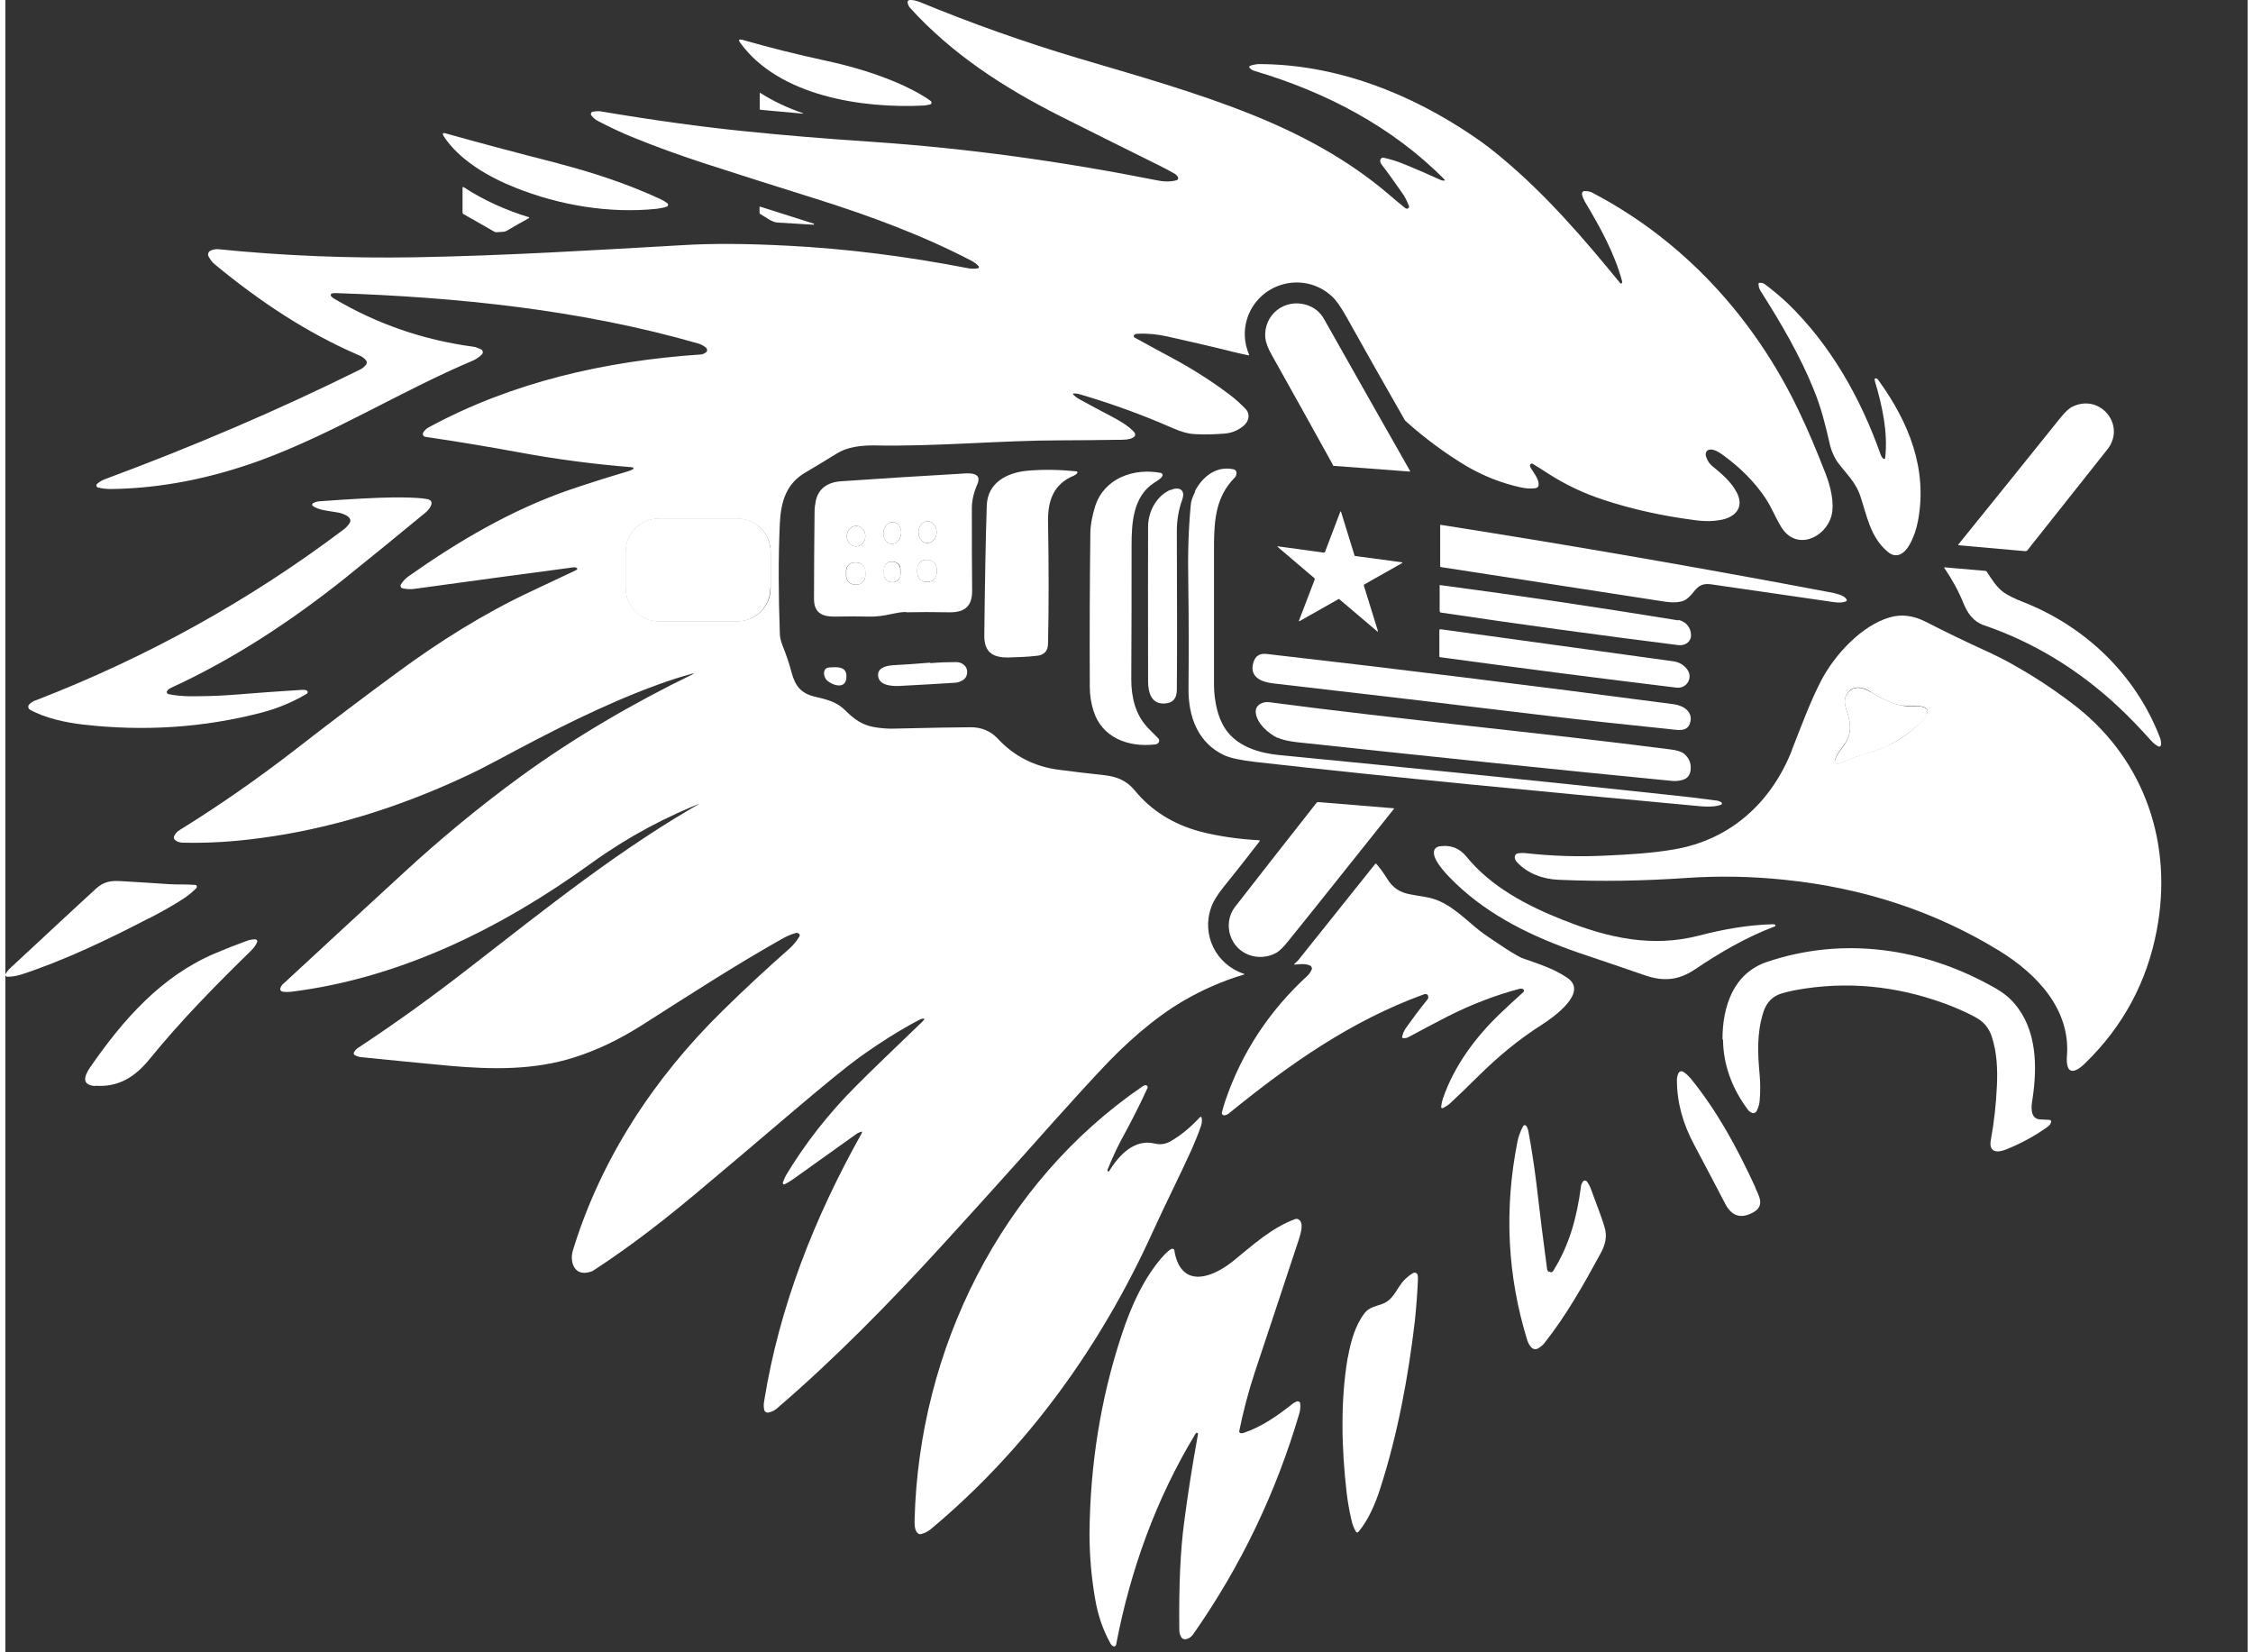 <svg width="120" height="88" viewBox="0 0 38 28" fill="none" xmlns="http://www.w3.org/2000/svg">
<rect x="0" y="0" width="38" height="28" fill="#333333" stroke="none"/>
<path d="M11.889 13.569C11.191 13.838 10.538 14.189 9.931 14.627C8.406 15.731 6.687 16.579 4.839 16.807C4.793 16.812 4.752 16.812 4.711 16.807C4.66 16.798 4.646 16.771 4.669 16.725C4.679 16.702 4.692 16.684 4.711 16.671C5.382 16.05 6.053 15.43 6.728 14.81C7.381 14.207 8.047 13.66 8.727 13.163C9.642 12.497 10.634 11.918 11.659 11.421C11.659 11.421 11.659 11.421 11.659 11.412C11.659 11.412 11.659 11.412 11.655 11.412C11.453 11.466 11.255 11.53 11.066 11.599C10.124 11.941 9.21 12.415 8.318 12.894C8.139 12.99 7.951 13.085 7.762 13.172C6.65 13.688 5.497 14.048 4.316 14.203C3.842 14.267 3.41 14.29 3.01 14.28C2.96 14.28 2.914 14.267 2.877 14.235C2.854 14.217 2.849 14.189 2.863 14.162C2.886 14.121 2.918 14.084 2.96 14.062C3.631 13.646 4.27 13.2 4.885 12.725C5.524 12.228 6.117 11.781 6.664 11.38C7.353 10.873 8.112 10.395 8.902 10.025C9.146 9.911 9.398 9.792 9.665 9.665C9.702 9.647 9.702 9.633 9.665 9.615C9.665 9.615 9.646 9.615 9.623 9.615C8.792 9.724 7.896 9.847 6.93 9.979C6.866 9.989 6.797 9.984 6.733 9.97C6.701 9.966 6.687 9.929 6.705 9.902C6.737 9.847 6.779 9.806 6.834 9.765C7.68 9.168 8.576 8.643 9.545 8.306C9.881 8.192 10.212 8.087 10.538 7.991C10.575 7.982 10.607 7.968 10.639 7.95C10.648 7.945 10.648 7.932 10.639 7.927C10.634 7.922 10.625 7.918 10.621 7.918C9.996 7.868 9.352 7.786 8.686 7.662C8.167 7.567 7.647 7.48 7.119 7.403C7.082 7.398 7.064 7.357 7.082 7.33C7.1 7.298 7.128 7.27 7.165 7.247C8.58 6.477 10.166 6.116 11.784 6.007C11.816 6.007 11.848 5.989 11.875 5.97C11.898 5.952 11.898 5.916 11.875 5.893C11.839 5.861 11.788 5.834 11.738 5.82C9.757 5.25 7.661 5.035 5.602 4.967C5.575 4.967 5.552 4.967 5.529 4.976C5.515 4.981 5.51 4.999 5.515 5.008C5.529 5.031 5.547 5.049 5.575 5.063C6.292 5.487 7.077 5.761 7.928 5.875C7.974 5.879 8.02 5.902 8.061 5.92C8.093 5.934 8.102 5.979 8.075 6.007C8.033 6.048 7.983 6.084 7.932 6.107C6.71 6.623 5.579 7.339 4.329 7.799C3.465 8.114 2.615 8.278 1.783 8.287C1.705 8.287 1.632 8.278 1.567 8.26C1.54 8.251 1.535 8.219 1.554 8.201C1.595 8.164 1.641 8.137 1.691 8.119C3.203 7.558 4.642 6.942 6.002 6.267C6.043 6.249 6.08 6.221 6.108 6.185C6.131 6.162 6.131 6.125 6.108 6.103C6.08 6.066 6.039 6.039 5.993 6.021C5.101 5.637 4.306 5.104 3.553 4.483C3.507 4.447 3.47 4.397 3.442 4.342C3.424 4.306 3.442 4.265 3.479 4.246C3.52 4.228 3.566 4.219 3.608 4.223C4.692 4.333 5.804 4.379 6.94 4.36C8.479 4.333 9.931 4.242 11.466 4.155C11.981 4.123 12.583 4.128 13.263 4.164C14.247 4.214 15.267 4.342 16.324 4.547C16.375 4.556 16.43 4.556 16.48 4.547C16.499 4.547 16.503 4.525 16.494 4.511C16.462 4.474 16.421 4.447 16.375 4.42C15.552 3.991 14.665 3.662 13.755 3.375C13.052 3.156 12.413 2.951 11.834 2.764C11.416 2.627 11.025 2.486 10.667 2.34C10.437 2.249 10.23 2.148 10.046 2.052C10 2.03 9.964 1.998 9.931 1.957C9.913 1.934 9.927 1.897 9.954 1.893C10.014 1.884 10.069 1.879 10.124 1.893C10.993 2.039 11.788 2.148 12.5 2.221C13.204 2.294 13.934 2.353 14.697 2.404C16.306 2.513 17.914 2.737 19.518 3.056C19.624 3.079 19.739 3.083 19.844 3.056C19.872 3.051 19.886 3.015 19.867 2.992C19.854 2.974 19.84 2.96 19.821 2.946C19.725 2.892 19.633 2.842 19.546 2.8C18.939 2.499 18.378 2.221 17.863 1.961C16.908 1.478 16.039 0.912 15.331 0.132C15.313 0.114 15.304 0.087 15.295 0.064C15.281 0.023 15.295 0 15.341 0C15.391 0 15.442 0.014 15.492 0.032C16.375 0.397 17.275 0.716 18.194 0.99C19.164 1.277 20.184 1.564 21.127 1.943C21.954 2.276 22.749 2.7 23.438 3.288C23.535 3.371 23.631 3.453 23.723 3.526C23.737 3.535 23.751 3.539 23.764 3.535C23.783 3.53 23.792 3.512 23.787 3.494C23.755 3.407 23.714 3.325 23.659 3.252C23.548 3.092 23.438 2.937 23.323 2.787C23.309 2.769 23.3 2.746 23.3 2.723C23.3 2.691 23.328 2.664 23.36 2.673C23.479 2.7 23.599 2.737 23.718 2.787C23.93 2.873 24.137 2.965 24.339 3.056C24.348 3.056 24.357 3.06 24.366 3.06C24.371 3.06 24.376 3.06 24.38 3.06C24.399 3.06 24.399 3.056 24.389 3.042C23.507 2.148 22.377 1.56 21.177 1.204C21.14 1.195 21.113 1.177 21.085 1.149C21.076 1.14 21.081 1.122 21.09 1.117C21.136 1.099 21.186 1.09 21.237 1.086C22.547 1.086 23.806 1.578 24.89 2.317C25.051 2.426 25.212 2.55 25.373 2.686C26.117 3.307 26.756 4.05 27.367 4.798C27.377 4.807 27.39 4.807 27.395 4.798C27.395 4.794 27.399 4.789 27.399 4.784C27.399 4.78 27.399 4.771 27.399 4.766C27.271 4.292 27.027 3.849 26.77 3.421C26.747 3.38 26.729 3.339 26.719 3.293C26.715 3.266 26.733 3.238 26.761 3.238C26.811 3.238 26.857 3.243 26.903 3.27C28.452 4.082 29.647 5.396 30.396 6.969C30.548 7.284 30.695 7.635 30.846 8.023C30.929 8.233 31.003 8.525 30.947 8.739C30.846 9.117 30.345 9.345 30.093 8.926C29.996 8.766 29.927 8.588 29.826 8.438C29.642 8.164 29.403 7.927 29.123 7.722C29.059 7.676 29.013 7.64 28.934 7.621C28.833 7.599 28.792 7.676 28.829 7.758C28.852 7.818 28.884 7.863 28.93 7.9C29.091 8.032 29.247 8.164 29.343 8.347C29.477 8.607 29.307 8.771 29.063 8.812C28.939 8.835 28.815 8.835 28.682 8.821C28.098 8.748 27.56 8.629 27.069 8.465C26.738 8.356 26.434 8.21 26.149 8.027C26.067 7.973 25.984 7.922 25.897 7.868C25.865 7.845 25.842 7.854 25.837 7.895C25.837 7.9 25.842 7.913 25.855 7.936C25.901 8.009 25.993 8.128 25.984 8.214C25.984 8.251 25.961 8.269 25.924 8.274C25.846 8.283 25.764 8.278 25.685 8.26C25.35 8.187 25.047 8.064 24.771 7.904C24.412 7.69 24.063 7.434 23.728 7.133C23.723 7.129 23.714 7.12 23.714 7.115C23.383 6.536 23.052 5.952 22.721 5.359C22.629 5.195 22.551 5.086 22.482 5.022C21.995 4.575 21.223 4.798 21.039 5.418C20.984 5.61 20.993 5.806 21.076 6.007C21.081 6.021 21.076 6.025 21.067 6.021C20.993 6.007 20.915 5.989 20.837 5.97C20.437 5.87 20.056 5.783 19.688 5.701C19.523 5.665 19.357 5.647 19.187 5.656C19.169 5.656 19.15 5.66 19.137 5.669C19.118 5.683 19.118 5.71 19.137 5.72C19.343 5.834 19.555 5.948 19.766 6.062C20.115 6.249 20.442 6.458 20.745 6.686C20.855 6.769 20.943 6.851 21.021 6.933C21.104 7.024 21.071 7.143 20.984 7.216C20.892 7.293 20.782 7.339 20.658 7.348C20.492 7.361 20.327 7.366 20.166 7.357C20.037 7.352 19.913 7.311 19.789 7.257C19.279 7.033 18.764 6.846 18.24 6.691C18.199 6.677 18.158 6.668 18.121 6.668C18.089 6.668 18.084 6.673 18.107 6.696C18.135 6.723 18.167 6.746 18.208 6.769C18.383 6.864 18.553 6.956 18.718 7.042C18.856 7.115 19.026 7.206 19.132 7.325C19.155 7.352 19.15 7.389 19.123 7.407C19.058 7.457 18.93 7.453 18.852 7.453C18.544 7.457 18.222 7.462 17.891 7.462C16.862 7.462 15.773 7.571 14.711 7.548C14.504 7.548 14.274 7.571 14.091 7.685C13.916 7.795 13.737 7.9 13.562 8.005C13.231 8.196 13.144 8.502 13.125 8.867C13.098 9.46 13.102 10.084 13.125 10.732C13.125 10.791 13.139 10.851 13.162 10.915C13.222 11.07 13.282 11.229 13.323 11.393C13.383 11.621 13.484 11.754 13.727 11.808C13.925 11.854 14.095 11.895 14.242 12.046C14.38 12.182 14.513 12.283 14.711 12.319C14.835 12.342 14.954 12.351 15.069 12.347C15.685 12.333 16.113 12.324 16.361 12.324C16.545 12.324 16.696 12.388 16.816 12.515C17.091 12.812 17.436 12.99 17.85 13.044C18.098 13.076 18.355 13.108 18.622 13.136C18.833 13.159 19.003 13.227 19.141 13.396C19.422 13.738 19.789 13.966 20.239 14.089C20.547 14.171 20.91 14.221 21.246 14.239C21.255 14.239 21.26 14.249 21.255 14.258C21.058 14.513 20.855 14.773 20.644 15.033C20.538 15.165 20.469 15.279 20.437 15.371C20.267 15.836 20.511 16.342 20.989 16.502C21.002 16.506 21.002 16.511 20.989 16.515C20.639 16.62 20.299 16.766 19.968 16.958C19.454 17.259 18.962 17.701 18.544 18.153C18.291 18.422 18.034 18.709 17.762 19.01C17.073 19.786 16.434 20.493 15.851 21.131C14.987 22.075 14.04 23.042 13.07 23.872C13.034 23.904 12.992 23.922 12.937 23.936C12.9 23.945 12.863 23.922 12.859 23.886C12.85 23.84 12.85 23.795 12.859 23.745C13.116 22.139 13.714 20.629 14.509 19.211C14.527 19.179 14.518 19.17 14.486 19.184C14.454 19.197 14.426 19.211 14.398 19.234C14.044 19.485 13.695 19.735 13.351 19.982C13.305 20.014 13.254 20.046 13.208 20.068C13.19 20.078 13.171 20.059 13.176 20.041C13.19 20 13.208 19.959 13.226 19.922C13.557 19.371 13.953 18.869 14.403 18.417C14.679 18.139 15.042 17.793 15.483 17.368C15.511 17.346 15.534 17.318 15.561 17.291C15.584 17.268 15.579 17.259 15.547 17.263C15.529 17.263 15.511 17.273 15.488 17.282C15.152 17.459 14.807 17.678 14.458 17.929C14.256 18.075 13.87 18.39 13.295 18.878C12.799 19.302 12.307 19.717 11.829 20.119C11.237 20.62 10.616 21.108 9.968 21.528C9.945 21.546 9.908 21.555 9.867 21.564C9.623 21.61 9.564 21.359 9.619 21.186C10.092 19.64 10.993 18.267 12.156 17.127C12.514 16.775 12.896 16.42 13.3 16.064C13.355 16.014 13.406 15.95 13.456 15.872C13.47 15.854 13.461 15.827 13.443 15.818C13.424 15.808 13.41 15.804 13.387 15.813C13.309 15.836 13.226 15.872 13.148 15.918C12.349 16.369 11.59 16.862 10.795 17.368C10.4 17.619 10.014 17.802 9.637 17.92C8.962 18.135 8.259 18.125 7.537 18.062C6.99 18.011 6.489 17.961 6.043 17.916C6.007 17.916 5.965 17.902 5.929 17.884C5.906 17.875 5.896 17.852 5.91 17.829C5.929 17.797 5.952 17.774 5.979 17.756C6.595 17.35 7.225 16.898 7.868 16.397C9.169 15.389 10.451 14.354 11.894 13.546C11.903 13.542 11.903 13.542 11.894 13.546L11.889 13.569ZM12.969 9.35C12.969 9.04 12.716 8.789 12.404 8.789H11.08C10.768 8.789 10.515 9.035 10.515 9.345V9.966C10.515 10.276 10.768 10.527 11.08 10.527H12.404C12.716 10.527 12.969 10.28 12.969 9.97V9.35Z" fill="white"/>
<path d="M15.267 1.473C15.423 1.546 15.561 1.624 15.681 1.71C15.704 1.729 15.699 1.765 15.671 1.77C15.639 1.779 15.607 1.783 15.575 1.788C14.522 1.843 13.107 1.628 12.454 0.725C12.418 0.675 12.431 0.661 12.491 0.675C12.951 0.807 13.41 0.921 13.874 1.022C14.343 1.122 14.826 1.263 15.271 1.473H15.267Z" fill="white"/>
<path d="M12.799 1.578C13.02 1.719 13.259 1.829 13.507 1.915C13.53 1.925 13.53 1.929 13.507 1.925L12.799 1.861C12.79 1.861 12.785 1.856 12.785 1.843V1.587C12.785 1.573 12.79 1.569 12.804 1.578H12.799Z" fill="white"/>
<path d="M9.361 2.768C9.959 2.923 10.552 3.119 11.103 3.375C11.149 3.397 11.186 3.42 11.218 3.443C11.241 3.461 11.232 3.493 11.209 3.502C11.154 3.521 11.094 3.53 11.034 3.539C10.239 3.621 9.389 3.48 8.64 3.179C8.19 3.001 7.693 2.713 7.431 2.312C7.399 2.262 7.413 2.244 7.468 2.262C8.001 2.412 8.635 2.581 9.366 2.768H9.361Z" fill="white"/>
<path d="M7.771 3.174C8.102 3.393 8.493 3.566 8.87 3.68C8.879 3.68 8.879 3.694 8.87 3.698C8.746 3.767 8.622 3.835 8.502 3.908C8.447 3.94 8.392 3.926 8.332 3.935C8.318 3.935 8.309 3.935 8.295 3.931L7.767 3.63C7.753 3.625 7.748 3.612 7.748 3.598V3.183C7.748 3.169 7.753 3.165 7.767 3.174H7.771Z" fill="white"/>
<path d="M12.794 3.503C13.098 3.599 13.401 3.694 13.7 3.79C13.7 3.79 13.704 3.79 13.704 3.799C13.704 3.804 13.704 3.808 13.695 3.808C13.502 3.795 13.3 3.786 13.093 3.772C12.997 3.772 12.882 3.676 12.799 3.63C12.785 3.626 12.781 3.612 12.781 3.599V3.512C12.781 3.503 12.79 3.498 12.794 3.503Z" fill="white"/>
<path d="M31.825 7.771C31.834 7.785 31.853 7.776 31.857 7.762C31.908 7.338 31.807 6.873 31.683 6.458C31.669 6.417 31.683 6.403 31.719 6.417C31.724 6.417 31.733 6.43 31.747 6.449C32.262 7.16 32.579 7.954 32.413 8.829C32.386 8.966 32.344 9.099 32.275 9.222C32.197 9.368 32.055 9.486 31.899 9.349C31.609 9.108 31.549 8.747 31.439 8.414C31.416 8.346 31.389 8.282 31.347 8.218C31.264 8.077 31.149 7.967 31.053 7.835C30.989 7.744 30.938 7.625 30.91 7.489C30.842 7.188 30.768 6.9 30.653 6.617C30.419 6.034 30.088 5.468 29.748 4.934C29.725 4.898 29.711 4.857 29.711 4.811C29.711 4.798 29.716 4.793 29.729 4.793C29.762 4.793 29.789 4.793 29.817 4.816C29.941 4.907 30.065 5.012 30.194 5.13C30.933 5.842 31.439 6.741 31.779 7.698C31.788 7.726 31.802 7.748 31.82 7.771H31.825Z" fill="white"/>
<path d="M22.5 7.881C22.156 7.261 21.811 6.636 21.457 6.007C21.393 5.893 21.361 5.802 21.352 5.724C21.32 5.336 21.678 5.049 22.055 5.168C22.183 5.209 22.285 5.291 22.349 5.409C22.822 6.249 23.309 7.106 23.806 7.982C23.806 7.986 23.806 7.995 23.797 7.991L22.519 7.895C22.505 7.895 22.5 7.891 22.491 7.877L22.5 7.881Z" fill="white"/>
<path d="M35.033 6.891C35.502 6.663 35.943 7.206 35.626 7.612C35.166 8.191 34.716 8.761 34.27 9.322C34.261 9.336 34.247 9.34 34.229 9.34L33.103 9.24C33.098 9.24 33.093 9.231 33.098 9.226C33.7 8.483 34.279 7.762 34.84 7.064C34.913 6.978 34.973 6.918 35.033 6.891Z" fill="white"/>
<path d="M20.157 8.328C20.285 8.078 20.524 7.886 20.819 7.954C20.846 7.959 20.864 7.986 20.864 8.014C20.864 8.05 20.851 8.082 20.823 8.105C20.524 8.415 20.488 8.789 20.483 9.2C20.483 10.062 20.483 10.864 20.483 11.603C20.483 11.872 20.547 12.205 20.722 12.415C20.924 12.661 21.26 12.762 21.577 12.794C23.778 13.008 25.98 13.232 28.181 13.469C28.447 13.496 28.718 13.528 28.985 13.565C29.017 13.565 29.045 13.578 29.077 13.592C29.095 13.601 29.095 13.628 29.077 13.637C28.939 13.688 28.746 13.665 28.599 13.651C25.993 13.409 23.576 13.181 21.182 12.912C20.943 12.885 20.773 12.848 20.667 12.803C20.212 12.598 20.047 12.146 20.051 11.676C20.056 11.083 20.056 10.481 20.047 9.865C20.037 9.391 20.051 8.958 20.088 8.57C20.092 8.493 20.12 8.415 20.166 8.328H20.157Z" fill="white"/>
<path d="M18.112 8.059C17.762 8.2 17.666 8.487 17.67 8.834C17.684 9.6 17.684 10.289 17.67 10.905C17.67 11.032 17.602 11.105 17.473 11.114C17.312 11.133 17.146 11.137 16.986 11.142C16.719 11.142 16.59 11.041 16.59 10.772C16.6 9.878 16.613 9.144 16.632 8.565C16.646 8.177 16.977 8.008 17.321 7.977C17.583 7.954 17.859 7.958 18.139 7.986C18.171 7.986 18.176 8.004 18.158 8.027C18.153 8.031 18.144 8.04 18.135 8.045C18.125 8.049 18.116 8.054 18.112 8.059Z" fill="white"/>
<path d="M18.47 8.575C18.626 8.1 19.127 7.927 19.582 8.014C19.605 8.018 19.619 8.046 19.61 8.064C19.591 8.109 19.509 8.155 19.467 8.182C19.109 8.415 19.086 8.867 19.086 9.245C19.086 9.975 19.086 10.732 19.081 11.512C19.081 11.813 19.15 12.114 19.366 12.338C19.426 12.397 19.481 12.456 19.541 12.515C19.559 12.534 19.559 12.566 19.541 12.588C19.523 12.607 19.504 12.616 19.477 12.616C19.031 12.666 18.585 12.502 18.442 12.05C18.401 11.922 18.378 11.786 18.378 11.644C18.373 10.723 18.378 9.861 18.387 9.054C18.387 8.899 18.419 8.739 18.47 8.575Z" fill="white"/>
<path d="M15.262 10.371C15.193 10.371 15.111 10.385 15.046 10.399C14.89 10.435 14.752 10.453 14.633 10.449C14.458 10.444 14.265 10.444 14.049 10.449C13.828 10.449 13.7 10.376 13.704 10.134C13.704 9.646 13.709 9.176 13.713 8.725C13.713 8.661 13.713 8.597 13.727 8.533C13.759 8.278 13.939 8.168 14.173 8.155C14.821 8.109 15.497 8.068 16.2 8.027C16.319 8.018 16.567 7.995 16.471 8.209C16.411 8.346 16.379 8.483 16.379 8.615C16.379 9.085 16.379 9.55 16.384 10.016C16.384 10.28 16.25 10.38 15.998 10.376C15.722 10.371 15.478 10.371 15.267 10.376L15.262 10.371ZM15.625 9.204C15.708 9.204 15.782 9.122 15.782 9.021C15.782 8.921 15.717 8.834 15.63 8.834C15.547 8.834 15.474 8.916 15.474 9.017C15.474 9.117 15.538 9.204 15.625 9.204ZM15.009 9.217C15.092 9.227 15.17 9.149 15.18 9.049C15.189 8.944 15.134 8.857 15.051 8.848C14.968 8.839 14.89 8.916 14.881 9.017C14.872 9.122 14.927 9.208 15.009 9.217ZM14.398 9.258C14.486 9.268 14.564 9.199 14.573 9.103C14.582 9.008 14.522 8.921 14.435 8.912C14.348 8.903 14.27 8.971 14.26 9.067C14.251 9.163 14.311 9.249 14.398 9.258ZM15.782 9.637C15.782 9.555 15.717 9.491 15.634 9.486H15.607C15.524 9.486 15.46 9.55 15.455 9.632V9.71C15.455 9.792 15.52 9.856 15.602 9.861H15.63C15.713 9.861 15.777 9.797 15.782 9.715V9.637ZM15.17 9.642C15.17 9.573 15.111 9.518 15.037 9.518H15.014C14.945 9.518 14.89 9.582 14.89 9.651V9.742C14.895 9.81 14.954 9.865 15.023 9.865H15.046C15.115 9.865 15.17 9.801 15.17 9.733V9.642ZM14.568 9.673C14.568 9.591 14.499 9.528 14.417 9.532H14.389C14.306 9.532 14.242 9.605 14.247 9.683V9.765C14.251 9.847 14.32 9.911 14.403 9.906H14.431C14.513 9.906 14.578 9.833 14.573 9.756V9.673H14.568Z" fill="white"/>
<path d="M19.748 8.305C19.886 8.241 20.005 8.296 19.945 8.465C19.881 8.643 19.853 8.821 19.853 8.998C19.858 10.225 19.858 11.124 19.853 11.689C19.853 11.845 19.775 11.922 19.628 11.922C19.417 11.927 19.366 11.721 19.366 11.557C19.362 10.321 19.366 9.441 19.366 8.921C19.366 8.675 19.504 8.406 19.743 8.301L19.748 8.305Z" fill="white"/>
<path d="M2.739 11.704C2.725 11.726 2.739 11.758 2.767 11.763C2.877 11.786 2.987 11.795 3.102 11.799C3.341 11.799 3.58 11.795 3.824 11.777C4.269 11.74 4.674 11.713 5.032 11.69C5.055 11.69 5.083 11.69 5.101 11.699C5.129 11.708 5.129 11.745 5.106 11.758C4.867 11.9 4.614 12.005 4.334 12.078C3.35 12.333 2.344 12.397 1.314 12.278C1.034 12.246 0.68 12.173 0.418 12.027C0.386 12.009 0.377 11.963 0.405 11.936C0.437 11.904 0.473 11.881 0.515 11.868C2.404 11.138 4.145 10.171 5.735 8.971C5.772 8.944 5.804 8.908 5.832 8.867C5.906 8.757 5.694 8.693 5.63 8.684C5.501 8.661 5.313 8.648 5.212 8.575C5.193 8.561 5.198 8.538 5.212 8.529C5.253 8.506 5.299 8.493 5.349 8.493C5.86 8.456 6.269 8.433 6.586 8.429C6.825 8.429 7.008 8.433 7.137 8.456C7.298 8.479 7.197 8.62 7.123 8.684C6.632 9.09 6.172 9.464 5.74 9.811C4.816 10.545 3.856 11.174 2.803 11.658C2.776 11.672 2.753 11.69 2.735 11.722L2.739 11.704Z" fill="white"/>
<path d="M22.372 9.332L22.62 8.68C22.625 8.661 22.634 8.661 22.638 8.68L22.863 9.409C22.863 9.419 22.873 9.423 22.882 9.423L23.663 9.528C23.682 9.528 23.682 9.537 23.663 9.546L23.034 9.902C23.024 9.907 23.02 9.916 23.024 9.929L23.259 10.687C23.263 10.709 23.259 10.709 23.245 10.696L22.611 10.158C22.602 10.148 22.592 10.148 22.583 10.158L21.94 10.522C21.921 10.531 21.917 10.527 21.926 10.509L22.188 9.825C22.193 9.811 22.188 9.802 22.179 9.793L21.568 9.273C21.554 9.259 21.554 9.254 21.572 9.259L22.34 9.364C22.353 9.364 22.363 9.364 22.367 9.346L22.372 9.332Z" fill="white"/>
<path d="M12.964 9.97C12.964 10.28 12.712 10.531 12.399 10.531H11.076C10.763 10.531 10.51 10.276 10.51 9.965V9.345C10.51 9.035 10.768 8.784 11.08 8.784H12.404C12.716 8.784 12.969 9.04 12.969 9.35V9.97H12.964Z" fill="white"/>
<path d="M15.625 9.203C15.538 9.203 15.474 9.117 15.474 9.016C15.474 8.916 15.547 8.834 15.63 8.834C15.717 8.834 15.782 8.921 15.782 9.021C15.782 9.121 15.708 9.203 15.625 9.203Z" fill="white"/>
<path d="M15.01 9.218C14.927 9.209 14.867 9.117 14.881 9.017C14.89 8.917 14.968 8.839 15.051 8.848C15.134 8.858 15.193 8.949 15.18 9.049C15.17 9.149 15.092 9.227 15.01 9.218Z" fill="white"/>
<path d="M30.993 10.052C31.058 10.066 31.177 10.098 31.205 10.162C31.209 10.175 31.205 10.184 31.195 10.189C31.108 10.23 30.98 10.203 30.888 10.189C30.221 10.093 29.559 9.997 28.907 9.902C28.645 9.865 28.64 10.061 28.47 10.166C28.388 10.216 28.231 10.212 28.139 10.198C26.876 10.002 25.603 9.806 24.33 9.61C24.32 9.61 24.316 9.601 24.316 9.596V8.903C24.316 8.898 24.316 8.894 24.325 8.894C26.563 9.245 28.787 9.632 31.003 10.052H30.993Z" fill="white"/>
<path d="M14.398 9.259C14.311 9.249 14.251 9.163 14.261 9.067C14.27 8.971 14.352 8.903 14.435 8.912C14.522 8.921 14.582 9.008 14.573 9.104C14.564 9.199 14.481 9.268 14.398 9.259Z" fill="white"/>
<path d="M15.782 9.714C15.782 9.796 15.713 9.86 15.63 9.86H15.602C15.52 9.86 15.455 9.792 15.455 9.71V9.632C15.455 9.55 15.524 9.486 15.607 9.486H15.635C15.717 9.486 15.782 9.555 15.782 9.637V9.714Z" fill="white"/>
<path d="M15.17 9.733C15.17 9.801 15.115 9.861 15.046 9.865H15.023C14.954 9.865 14.895 9.815 14.89 9.742V9.651C14.885 9.582 14.941 9.523 15.009 9.519H15.033C15.101 9.519 15.161 9.569 15.166 9.642V9.733H15.17Z" fill="white"/>
<path d="M14.573 9.756C14.573 9.838 14.513 9.906 14.431 9.906H14.403C14.32 9.906 14.251 9.847 14.251 9.765V9.683C14.247 9.601 14.311 9.532 14.394 9.532H14.421C14.504 9.532 14.573 9.592 14.573 9.674V9.756Z" fill="white"/>
<path d="M34.187 10.198C35.249 10.613 36.104 11.434 36.513 12.497C36.531 12.542 36.536 12.584 36.531 12.624C36.531 12.647 36.503 12.661 36.485 12.647C36.439 12.624 36.398 12.588 36.361 12.547C36.177 12.342 35.998 12.155 35.823 11.991C35.148 11.357 34.385 10.887 33.53 10.595C33.355 10.536 33.254 10.394 33.185 10.225C33.103 10.02 32.992 9.819 32.859 9.623C32.855 9.614 32.859 9.614 32.864 9.614L33.553 9.674C33.562 9.674 33.576 9.678 33.581 9.692C33.663 9.815 33.746 9.952 33.865 10.038C33.939 10.089 34.045 10.143 34.187 10.198Z" fill="white"/>
<path d="M28.346 10.504C28.475 10.527 28.567 10.631 28.567 10.764C28.567 10.882 28.461 10.946 28.351 10.932C27.014 10.764 25.672 10.581 24.33 10.381C24.316 10.381 24.307 10.367 24.307 10.353V9.92C24.307 9.92 24.307 9.911 24.316 9.915C25.63 10.089 26.977 10.289 28.351 10.513L28.346 10.504Z" fill="white"/>
<path d="M30.272 12.72C30.433 12.314 30.58 11.904 30.777 11.525C31.003 11.096 31.457 10.599 31.935 10.462C32.133 10.403 32.335 10.431 32.542 10.535C32.905 10.722 33.231 10.877 33.521 11.01C33.723 11.101 33.902 11.192 34.068 11.288C34.463 11.511 34.808 11.749 35.116 11.99C36.264 12.907 36.733 14.307 36.462 15.753C36.297 16.638 35.888 17.395 35.244 18.02C35.184 18.079 35.024 18.221 34.959 18.098C34.936 18.047 34.932 17.97 34.936 17.915C35.01 17.112 34.431 16.506 33.792 16.113C32.708 15.448 31.494 15.046 30.152 14.909C29.587 14.85 29.035 14.841 28.502 14.877C27.772 14.928 27.046 14.941 26.329 14.909C26.062 14.9 25.796 14.805 25.616 14.608C25.593 14.586 25.58 14.554 25.58 14.526C25.58 14.494 25.598 14.467 25.63 14.462C25.681 14.453 25.727 14.453 25.768 14.458C26.218 14.508 26.669 14.522 27.124 14.499C27.514 14.481 27.914 14.458 28.277 14.394C29.233 14.234 29.927 13.6 30.276 12.716L30.272 12.72ZM32.156 11.959C31.954 11.927 31.774 11.826 31.6 11.717C31.508 11.657 31.37 11.616 31.274 11.689C31.177 11.762 31.149 11.872 31.195 12.009C31.264 12.209 31.306 12.396 31.186 12.583C31.122 12.684 31.026 12.779 31.003 12.898C30.998 12.925 31.026 12.953 31.053 12.944C31.149 12.916 31.232 12.866 31.329 12.834C31.522 12.77 31.742 12.711 31.903 12.633C32.078 12.551 32.243 12.437 32.4 12.296C32.455 12.246 32.639 12.082 32.551 12.004C32.519 11.977 32.482 11.968 32.441 11.968C32.335 11.968 32.243 11.968 32.156 11.954V11.959Z" fill="white"/>
<path d="M28.502 11.343C28.604 11.479 28.502 11.671 28.323 11.653C27.069 11.502 25.731 11.329 24.316 11.137C24.307 11.137 24.302 11.133 24.302 11.124V10.681C24.302 10.672 24.311 10.663 24.32 10.663C25.635 10.845 26.949 11.023 28.264 11.206C28.365 11.22 28.443 11.265 28.502 11.343Z" fill="white"/>
<path d="M21.154 11.215C21.186 11.114 21.26 11.069 21.375 11.082C23.567 11.333 25.869 11.616 28.282 11.935C28.447 11.958 28.613 12.072 28.548 12.259C28.516 12.36 28.424 12.378 28.323 12.369C27.367 12.268 26.669 12.195 26.228 12.141C24.569 11.94 22.983 11.753 21.48 11.58C21.278 11.557 21.071 11.466 21.154 11.215Z" fill="white"/>
<path d="M15.676 11.238C15.837 11.224 15.979 11.22 16.108 11.22C16.181 11.22 16.232 11.247 16.273 11.297C16.319 11.361 16.305 11.471 16.241 11.516C16.195 11.548 16.14 11.571 16.076 11.571C15.782 11.589 15.492 11.607 15.207 11.621C15.088 11.63 14.83 11.639 14.794 11.475C14.761 11.325 14.913 11.284 15.028 11.274C15.253 11.261 15.469 11.247 15.676 11.229V11.238Z" fill="white"/>
<path d="M14.251 11.502C14.228 11.694 13.985 11.603 13.911 11.516C13.861 11.452 13.847 11.32 13.962 11.311C14.104 11.302 14.279 11.288 14.251 11.502Z" fill="white"/>
<path d="M31.6 11.717C31.779 11.827 31.954 11.922 32.156 11.959C32.243 11.973 32.34 11.977 32.441 11.973C32.482 11.973 32.519 11.982 32.551 12.009C32.643 12.087 32.459 12.251 32.4 12.301C32.239 12.442 32.073 12.552 31.903 12.639C31.742 12.716 31.522 12.775 31.329 12.839C31.237 12.871 31.149 12.917 31.053 12.949C31.025 12.958 30.998 12.935 31.003 12.903C31.025 12.784 31.127 12.689 31.186 12.588C31.306 12.397 31.264 12.214 31.195 12.014C31.149 11.877 31.172 11.767 31.274 11.694C31.37 11.621 31.503 11.662 31.6 11.722V11.717Z" fill="white"/>
<path d="M21.563 12.506C21.402 12.428 21.209 12.26 21.191 12.077C21.177 11.945 21.31 11.886 21.416 11.899C23.663 12.196 25.933 12.406 28.204 12.698C28.328 12.711 28.406 12.739 28.447 12.771C28.53 12.839 28.567 12.926 28.562 13.026C28.558 13.126 28.512 13.19 28.433 13.213C28.364 13.236 28.291 13.24 28.222 13.231C26.301 13.044 24.196 12.825 21.903 12.579C21.751 12.561 21.637 12.538 21.567 12.501L21.563 12.506Z" fill="white"/>
<path d="M20.759 15.854C20.708 15.694 20.731 15.507 20.837 15.371C21.296 14.782 21.756 14.194 22.22 13.605C22.229 13.596 22.238 13.592 22.252 13.592L23.525 13.697C23.535 13.697 23.535 13.706 23.53 13.71C22.946 14.44 22.358 15.184 21.751 15.936C21.664 16.046 21.595 16.114 21.54 16.146C21.241 16.31 20.864 16.178 20.759 15.85V15.854Z" fill="white"/>
<path d="M26.411 15.594C27.174 15.9 27.919 16.059 28.705 15.854C29.109 15.749 29.518 15.676 29.941 15.662C29.955 15.662 29.973 15.662 29.987 15.667C30.001 15.671 30.001 15.694 29.987 15.699C29.491 15.886 29.045 16.15 28.631 16.429C28.351 16.616 28.098 16.634 27.79 16.529C27.413 16.401 27.036 16.269 26.664 16.146C25.887 15.877 25.166 15.53 24.582 14.974C24.468 14.864 24.192 14.595 24.21 14.435C24.215 14.381 24.256 14.344 24.325 14.34C24.5 14.317 24.647 14.376 24.762 14.518C25.184 15.033 25.777 15.343 26.407 15.594H26.411Z" fill="white"/>
<path d="M24.114 16.903C24.114 16.852 24.086 16.834 24.035 16.852C22.804 17.299 21.747 18.043 20.74 18.864C20.717 18.882 20.694 18.896 20.662 18.9C20.635 18.905 20.612 18.882 20.616 18.855C20.635 18.786 20.653 18.713 20.676 18.649C20.956 17.833 21.421 17.126 22.073 16.529C22.096 16.506 22.119 16.474 22.137 16.433C22.151 16.405 22.137 16.373 22.105 16.36C22.032 16.328 21.94 16.337 21.857 16.346C21.839 16.346 21.834 16.346 21.848 16.332C21.871 16.31 21.898 16.287 21.917 16.264C22.344 15.73 22.776 15.188 23.218 14.636C23.218 14.636 23.227 14.636 23.231 14.636C23.3 14.713 23.36 14.8 23.415 14.887C23.512 15.046 23.631 15.124 23.81 15.156C23.893 15.169 23.98 15.188 24.068 15.201C24.412 15.252 24.665 15.507 24.922 15.721C25.005 15.79 25.093 15.854 25.189 15.917C25.345 16.022 25.492 16.123 25.649 16.209C25.681 16.227 25.713 16.241 25.745 16.25C26.007 16.342 26.251 16.419 26.476 16.574C26.83 16.82 26.232 17.24 26.048 17.359C25.639 17.619 25.295 17.906 24.945 18.253C24.785 18.412 24.628 18.563 24.481 18.7C24.445 18.732 24.408 18.754 24.371 18.773C24.334 18.791 24.33 18.764 24.334 18.745C24.339 18.704 24.348 18.659 24.362 18.617C24.55 18.07 24.904 17.587 25.327 17.181C25.451 17.062 25.584 16.939 25.727 16.811C25.745 16.793 25.736 16.766 25.713 16.757C25.695 16.752 25.676 16.752 25.658 16.757C25.249 16.866 24.844 17.021 24.44 17.226C24.201 17.349 23.976 17.468 23.773 17.578C23.746 17.591 23.718 17.596 23.686 17.591C23.672 17.591 23.668 17.582 23.672 17.569C23.682 17.514 23.705 17.464 23.737 17.418C23.847 17.263 23.962 17.108 24.081 16.962C24.109 16.93 24.118 16.907 24.118 16.893L24.114 16.903Z" fill="white"/>
<path d="M2.44 15.557C1.756 15.913 0.997 16.278 0.267 16.515C0.193 16.538 0.115 16.552 0.032 16.552C0.009 16.552 -0.009 16.524 0.005 16.502C0.028 16.465 0.055 16.429 0.092 16.397C0.712 15.822 1.195 15.37 1.54 15.056C1.668 14.937 1.797 14.919 1.981 14.933C2.224 14.946 2.486 14.964 2.767 14.983C2.914 14.992 3.07 14.983 3.217 14.996C3.245 14.996 3.254 15.028 3.236 15.051C3.171 15.115 3.102 15.174 3.024 15.225C2.836 15.348 2.638 15.457 2.436 15.562L2.44 15.557Z" fill="white"/>
<path d="M1.521 18.404C1.278 18.386 1.342 18.226 1.439 18.084C1.99 17.286 2.638 16.547 3.543 16.16C3.727 16.082 3.911 16.009 4.099 15.941C4.141 15.927 4.187 15.918 4.233 15.918C4.26 15.918 4.279 15.945 4.265 15.968C4.242 16.023 4.205 16.069 4.164 16.11C3.548 16.712 2.978 17.291 2.436 17.957C2.192 18.253 1.917 18.427 1.521 18.399V18.404Z" fill="white"/>
<path d="M29.1 17.614C29.1 17.058 29.284 16.492 29.854 16.301C31.136 15.867 32.492 16.059 33.672 16.716C33.833 16.803 33.958 16.898 34.045 17.003C34.426 17.441 34.44 18.066 34.353 18.631C34.334 18.741 34.307 18.955 34.477 18.969C34.532 18.969 34.587 18.978 34.642 18.978C34.661 18.978 34.674 18.996 34.67 19.015C34.661 19.047 34.638 19.078 34.601 19.101C34.399 19.247 34.173 19.37 33.916 19.475C33.751 19.544 33.604 19.53 33.65 19.306C33.705 19.006 33.737 18.704 33.751 18.399C33.764 18.116 33.751 17.829 33.663 17.564C33.617 17.427 33.535 17.323 33.415 17.254C33.305 17.19 33.167 17.126 33.002 17.058C32.184 16.734 31.361 16.629 30.524 16.748C30.364 16.771 30.226 16.798 30.106 16.834C29.945 16.88 29.844 16.994 29.794 17.149C29.679 17.509 29.697 17.847 29.73 18.216C29.743 18.358 29.743 18.504 29.73 18.654C29.725 18.718 29.706 18.773 29.679 18.828C29.66 18.86 29.624 18.873 29.592 18.855C29.564 18.841 29.541 18.823 29.527 18.8C29.252 18.431 29.114 18.034 29.109 17.614H29.1Z" fill="white"/>
<path d="M29.656 20.127C29.72 20.269 29.817 20.428 29.633 20.538C29.422 20.661 29.261 20.615 29.15 20.406C28.971 20.059 28.792 19.726 28.617 19.393C28.433 19.047 28.328 18.691 28.328 18.299C28.328 18.262 28.337 18.221 28.355 18.184C28.369 18.157 28.406 18.143 28.433 18.162C28.479 18.189 28.521 18.23 28.562 18.276C29.008 18.828 29.334 19.421 29.66 20.127H29.656Z" fill="white"/>
<path d="M18.686 19.845H18.691C18.691 19.854 18.7 19.854 18.704 19.849C18.87 19.576 19.136 19.293 19.481 19.379C19.573 19.402 19.669 19.389 19.757 19.334C19.922 19.238 20.083 19.106 20.235 18.942C20.258 18.919 20.272 18.919 20.276 18.955C20.281 18.996 20.276 19.042 20.262 19.083C20.216 19.215 20.161 19.348 20.106 19.475C19.899 19.931 19.665 20.392 19.453 20.857C18.576 22.796 17.326 24.542 15.681 25.915C15.63 25.956 15.575 25.984 15.515 25.997C15.506 25.997 15.497 25.997 15.488 25.997C15.4 25.956 15.409 25.829 15.409 25.751C15.483 22.873 16.866 20.054 19.274 18.408C19.293 18.394 19.306 18.39 19.325 18.39C19.348 18.39 19.366 18.413 19.357 18.435C19.224 18.727 19.072 19.024 18.902 19.334C18.838 19.457 18.76 19.621 18.677 19.826C18.677 19.835 18.677 19.849 18.681 19.854L18.686 19.845Z" fill="white"/>
<path d="M26.163 21.546C26.191 21.568 26.214 21.564 26.232 21.536C26.508 21.094 26.632 20.629 26.701 20.113C26.701 20.081 26.715 20.054 26.733 20.027C26.747 19.999 26.784 19.999 26.802 20.022C26.83 20.059 26.853 20.1 26.871 20.15C26.995 20.478 27.073 20.693 27.101 20.793C27.151 20.953 27.115 21.099 27.027 21.254C26.747 21.769 26.457 22.284 26.094 22.745C26.062 22.791 26.021 22.823 25.975 22.85C25.938 22.873 25.892 22.864 25.864 22.836C25.832 22.804 25.809 22.763 25.791 22.709C25.456 21.623 25.396 20.501 25.626 19.343C25.644 19.256 25.676 19.169 25.722 19.083C25.731 19.064 25.759 19.06 25.773 19.078C25.791 19.101 25.8 19.128 25.809 19.16C25.864 19.457 25.91 19.758 25.947 20.059C26.007 20.579 26.067 21.058 26.127 21.5C26.127 21.523 26.14 21.541 26.159 21.555L26.163 21.546Z" fill="white"/>
<path d="M20.198 24.278C20.184 24.278 20.18 24.282 20.17 24.296C19.504 25.391 19.063 26.613 18.824 27.872C18.819 27.899 18.787 27.908 18.769 27.895C18.75 27.881 18.732 27.863 18.723 27.84C18.599 27.616 18.516 27.37 18.47 27.105C18.406 26.736 18.373 26.362 18.373 25.993C18.383 24.82 18.562 23.698 18.916 22.627C19.072 22.148 19.297 21.637 19.642 21.263C19.679 21.226 19.715 21.19 19.757 21.167C19.78 21.153 19.812 21.167 19.812 21.195C19.83 21.313 19.872 21.441 19.954 21.527C20.184 21.774 20.589 21.546 20.805 21.372C21.136 21.103 21.462 20.802 21.866 20.656C21.88 20.656 21.889 20.656 21.898 20.656C22.023 20.702 21.949 20.907 21.921 21.003C21.646 21.833 21.398 22.586 21.172 23.261C21.067 23.58 20.979 23.913 20.91 24.255C20.91 24.269 20.919 24.282 20.933 24.287C20.952 24.287 20.965 24.287 20.984 24.282C21.306 24.173 21.558 23.99 21.82 23.785C21.839 23.771 21.862 23.758 21.885 23.749C21.912 23.739 21.944 23.758 21.944 23.785C21.949 23.84 21.944 23.895 21.931 23.945C21.535 25.295 20.938 26.54 20.134 27.689C20.102 27.735 20.065 27.762 20.019 27.776C19.987 27.785 19.95 27.776 19.931 27.749C19.909 27.712 19.895 27.671 19.895 27.621C19.886 26.882 19.913 26.271 19.977 25.797C20.037 25.331 20.115 24.834 20.212 24.3C20.212 24.291 20.207 24.282 20.193 24.282L20.198 24.278Z" fill="white"/>
<path d="M22.753 22.997C22.799 22.737 22.877 22.454 23.038 22.249C23.107 22.157 23.227 22.135 23.332 22.098C23.475 22.048 23.539 21.929 23.613 21.815C23.672 21.72 23.75 21.637 23.856 21.574C23.888 21.555 23.925 21.574 23.934 21.606C23.939 21.628 23.939 21.656 23.939 21.679C23.93 21.911 23.911 22.144 23.888 22.376C23.778 23.32 23.594 24.319 23.296 25.236C23.222 25.469 23.098 25.765 22.928 25.961C22.919 25.971 22.9 25.971 22.891 25.961C22.854 25.898 22.827 25.829 22.813 25.761C22.776 25.606 22.749 25.446 22.73 25.291C22.643 24.525 22.625 23.736 22.749 23.006L22.753 22.997Z" fill="white"/>
</svg>
